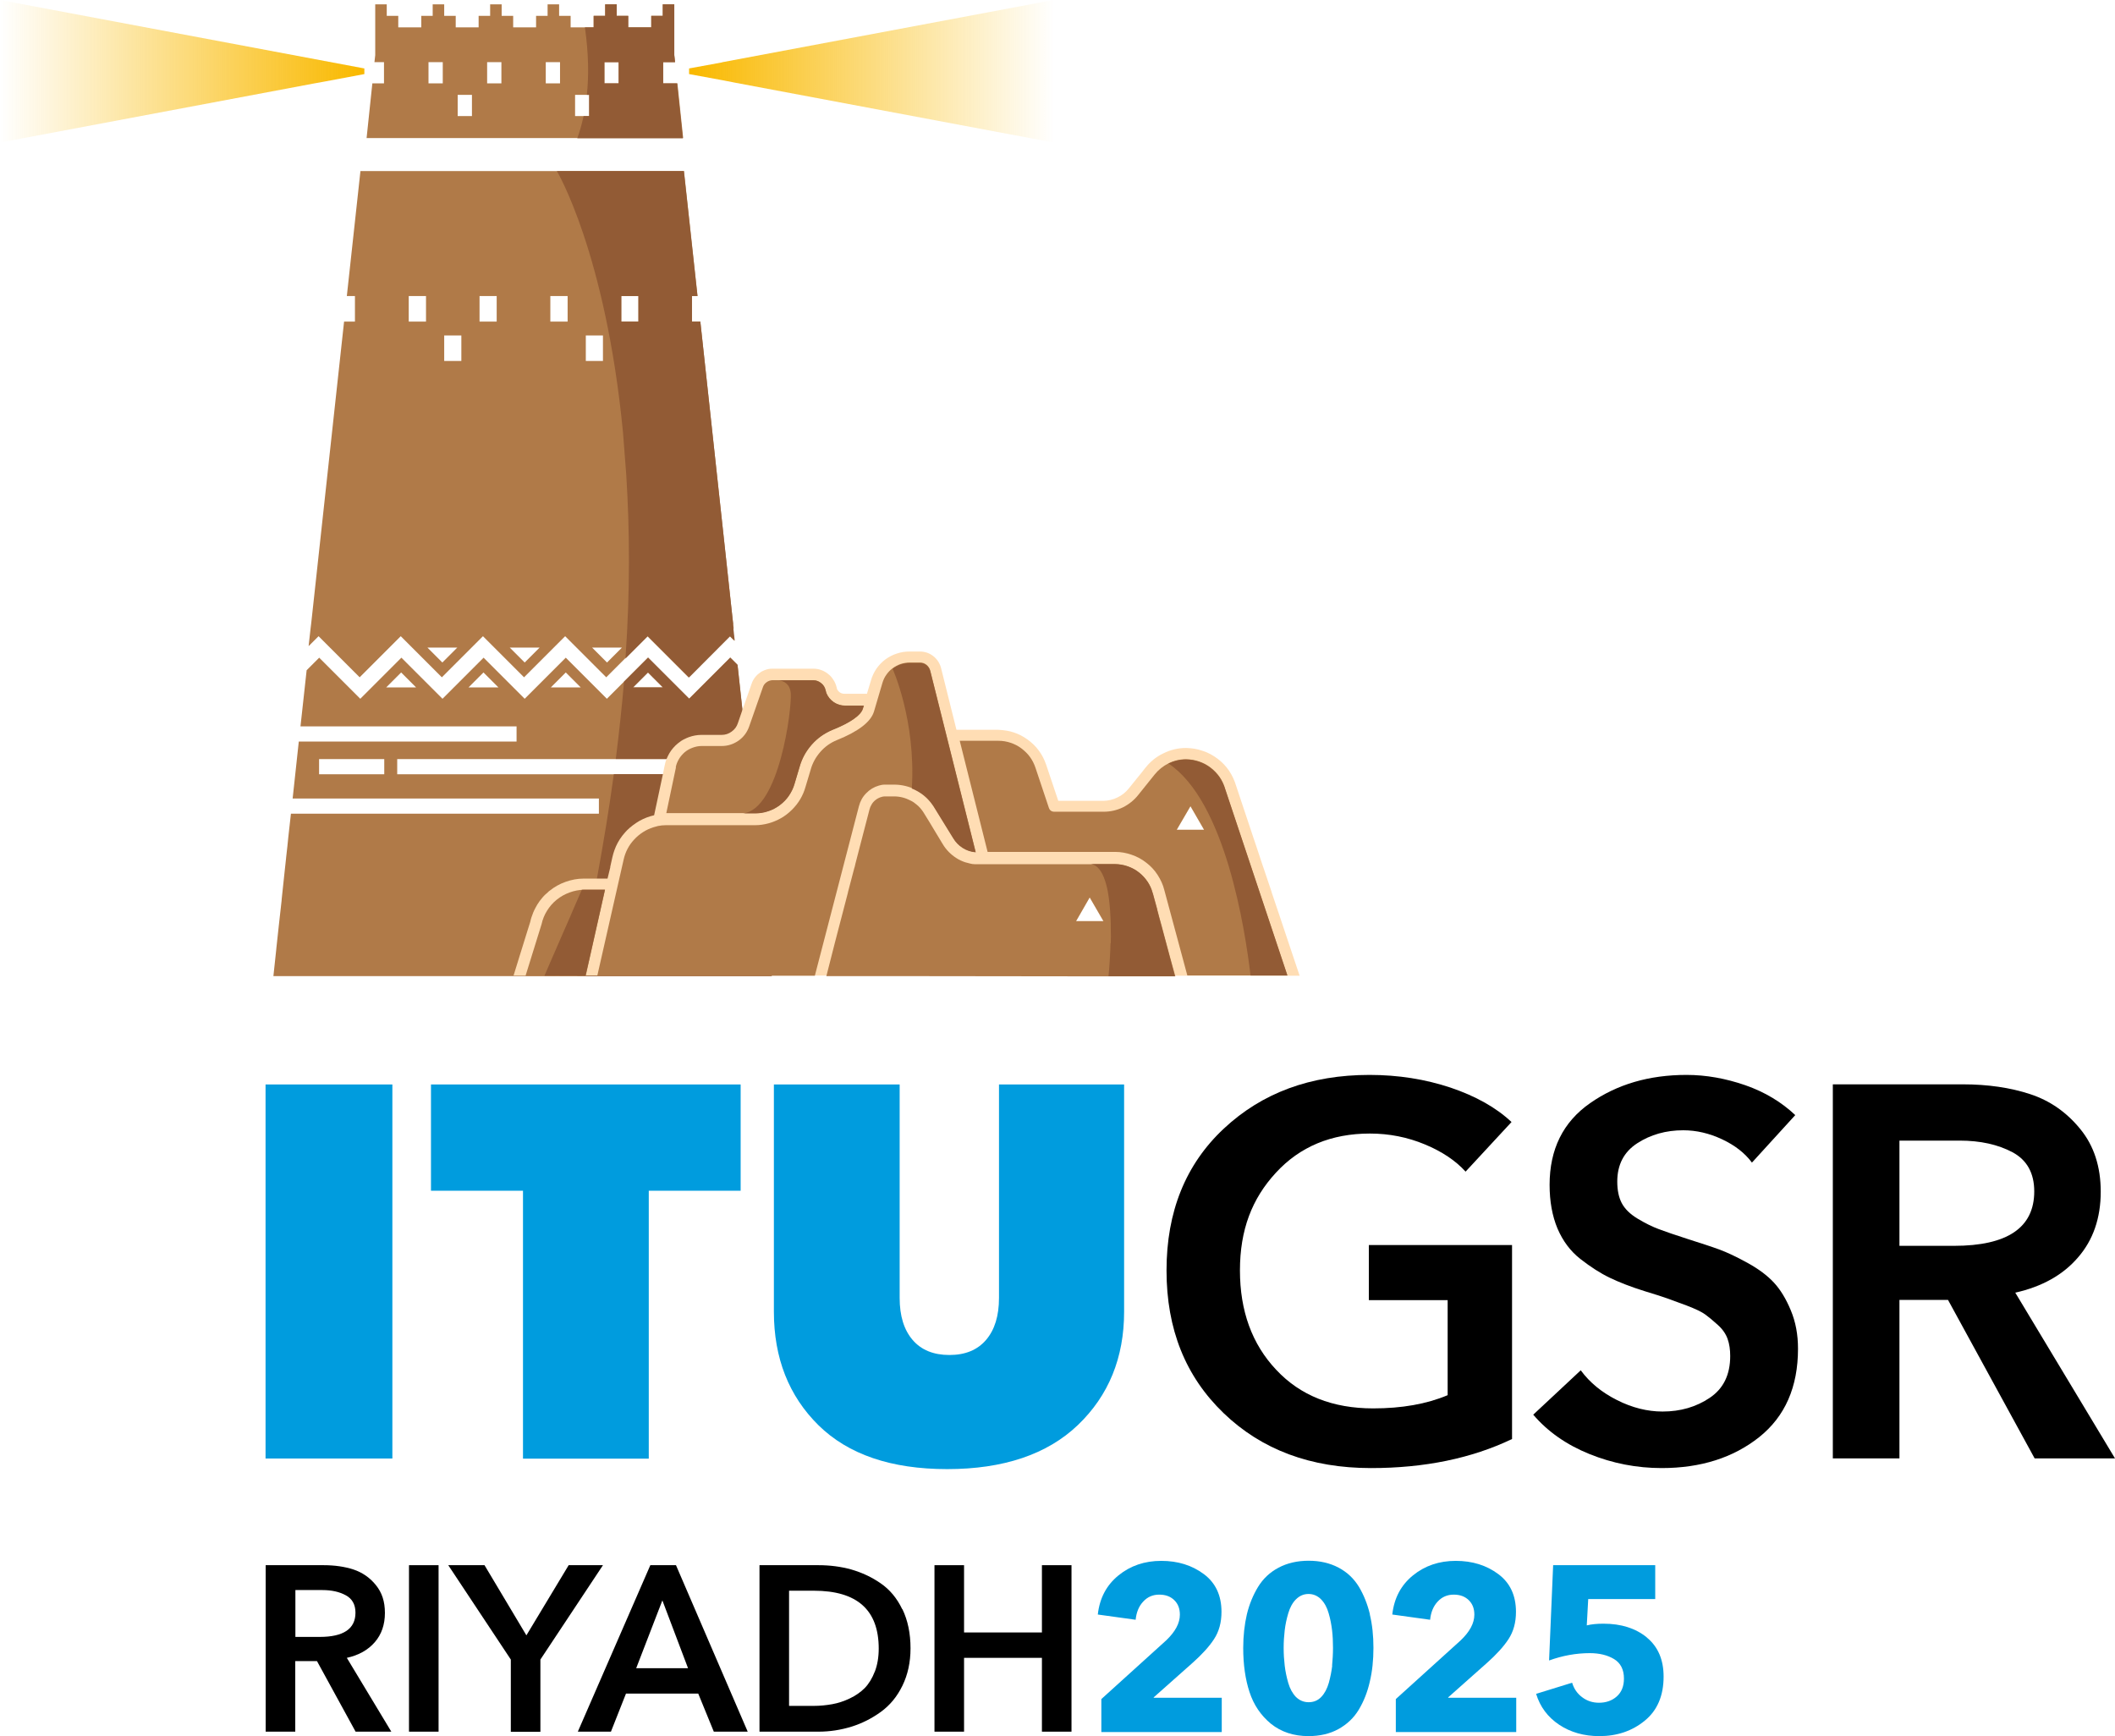 <?xml version="1.0" encoding="UTF-8"?><svg id="Layer_2" xmlns="http://www.w3.org/2000/svg" xmlns:xlink="http://www.w3.org/1999/xlink" viewBox="0 0 161.6 132.65"><defs><linearGradient id="linear-gradient" x1="80.5" y1="5.44" x2="52.65" y2="5.44" gradientUnits="userSpaceOnUse"><stop offset="0" stop-color="#f9b900" stop-opacity="0"/><stop offset=".99" stop-color="#f9b900"/></linearGradient><linearGradient id="linear-gradient-2" x1="0" x2="27.84" y2="5.44" xlink:href="#linear-gradient"/></defs><g id="Layer_1-2"><polygon points="80.5 0 80.5 10.89 56.23 6.33 55.15 6.12 52.65 5.66 52.65 5.23 55.15 4.77 55.21 4.75 80.5 0" style="fill:url(#linear-gradient);"/><polygon points="27.84 5.23 27.84 5.66 24.86 6.22 24.03 6.37 0 10.89 0 0 27.84 5.23" style="fill:url(#linear-gradient-2);"/><path d="M56.06,48.02l-.04-.33-.04-.35-2.47-22.77h-.64v-1.95h.43s-1.04-9.55-1.04-9.55h-24.72l-1.04,9.55h.62v1.95h-.83s-2.48,22.77-2.48,22.77l-.04.35-.04.33-.13,1.16-.02.19.76-.76,3.14,3.14,3.14-3.14,3.14,3.14,3.14-3.14,3.14,3.14,3.14-3.14,3.14,3.14,3.14-3.14,3.15,3.15,3.14-3.15.35.35h0s-.11-.94-.11-.94ZM32.55,24.57h-1.32v-1.95h1.32v1.95ZM33.8,50.62l-1.14-1.14h2.28l-1.14,1.14ZM35.25,27.58h-1.31v-1.95h1.31v1.95ZM37.95,24.57h-1.31v-1.95h1.31v1.95ZM40.09,50.62l-1.14-1.14h2.28l-1.14,1.14ZM43.37,24.57h-1.32v-1.95h1.32v1.95ZM44.76,25.63h1.31v1.95h-1.31v-1.95ZM46.38,50.62l-1.14-1.14h2.28l-1.14,1.14ZM48.78,24.57h-1.31v-1.95h1.31v1.95ZM58.94,74.55h0s-.12-1.08-.12-1.08l-.1-.88-.02-.17-.04-.38v-.04s0,0,0,0l-.33-3.1-.02-.16-.23-2.06-.18-1.62-.11-1.09-.1-.9-.04-.37-.06-.53v-.02l-.03-.29-.04-.36-.59-5.41h0s-.2-1.85-.2-1.85l-.35-3.21-.03-.22-.56-.56-3.14,3.14h0s0,0,0,0l-3.14-3.14-1.84,1.84h0s-.48.48-.48.48l-.82.82-.82-.82-2.32-2.32-2.32,2.32-.82.82-3.14-3.14-2.32,2.32-.82.82-.82-.82-2.32-2.32-2.32,2.32-.82.82-.82-.82h0l-2.32-2.32-.96.96-.47,4.29h16.51v1.16h-16.64l-.25,2.32-.12,1.11-.1.92h23.4v1.16h-23.53l-.2,1.79-.07.69-.1.89v.02l-.1.92-.24,2.25v.05s-.21,1.88-.21,1.88l-.19,1.75-.02.21-.09.84-.12,1.12h38.08v-.04ZM29.51,52.52l1.14-1.14,1.14,1.14h-2.28ZM35.8,52.52l1.14-1.14,1.14,1.14h-2.28ZM49.51,51.38l1.14,1.14h-2.28l1.14-1.14ZM43.23,51.38l1.14,1.14h-2.28l1.14-1.14ZM29.36,59.16h-4.98v-1.16h4.98v1.16ZM30.35,59.16v-1.16h20.99v1.16h-20.99Z" style="fill:#b07a48;"/><path d="M56.02,47.69l-2.51-23.12h-.64v-1.95h.42s-1.04-9.55-1.04-9.55h-9.7s3.72,6.22,5.05,19.95l.25,3.25c.27,4.28.3,8.86-.06,14.05l1.71-1.71,3.15,3.15,3.14-3.15.35.35-.14-1.27ZM48.78,24.57h-1.31v-1.95h1.31v1.95ZM58.94,74.55h0s-.12-1.08-.12-1.08l-.1-.88-.06-.59h0s-.33-3.11-.33-3.11l-.02-.16-.23-2.06-.18-1.62-.22-1.99-.04-.37-.06-.53h0s0-.02,0-.02h0s-.03-.29-.03-.29l-.04-.36-.59-5.41h0s-.2-1.85-.2-1.85l-.37-3.44-.55-.55-3.14,3.14h0s0,0,0,0l-3.14-3.14-1.84,1.84h0c-.16,1.89-.37,3.85-.63,5.91h4.3v1.16h-4.45c-.34,2.51-.77,5.15-1.29,7.97-.05.28-.1.55-.16.83h0s0,.01,0,.02c-.39,2.09-.84,4.28-1.34,6.57h0s0,0,0,.02,0,0,0,.02h14.86v-.03ZM48.37,52.52l1.14-1.14,1.14,1.14h-2.28Z" style="fill:#925b35;"/><path d="M51.75,6.37h-1.08v-1.62h.91l-.06-.54V.33h-.88v.88h-.88v.88h-1.76v-.88h-.88V.33h-.88v.88h-.88v.88h-1.76v-.88h-.88V.33h-.88v.88h-.88v.88h-1.75v-.88h-.88V.33h-.88v.88h-.88v.88h-1.75v-.88h-.88V.33h-.88v.88h-.87v.88h-1.76v-.88h-.88V.33h-.88v3.88l-.06.54h.73v1.62h-.89l-.44,4.18h24.19l-.44-4.18ZM33.83,6.37h-1.09v-1.62h1.09v1.62ZM36.06,8.87h-1.09v-1.62h1.09v1.62ZM38.31,6.37h-1.09v-1.62h1.09v1.62ZM42.79,6.37h-1.09v-1.62h1.09v1.62ZM45.03,8.87h-1.09v-1.62h1.09v1.62ZM47.27,6.37h-1.09v-1.62h1.09v1.62Z" style="fill:#b07a48;"/><path d="M51.75,6.37h-1.08v-1.62h.91l-.06-.54V.33h-.88v.88h-.88v.88h-1.76v-.88h-.88V.33h-.88v.88h-.88v.88h-.67c.29,2.02.3,3.74.15,5.16h0s.17,0,.17,0v1.62h-.42c-.14.64-.3,1.2-.48,1.69h8.06l-.44-4.18ZM47.27,6.37h-1.09v-1.62h1.09v1.62Z" style="fill:#925b35;"/><path d="M20.29,82.86v28.58h9.69v-28.58h-9.69Z" style="fill:#009cde;"/><path d="M32.93,82.86v8.12h7.03v20.47h9.61v-20.47h7.02v-8.12h-23.66Z" style="fill:#009cde;"/><path d="M76.33,82.86v16.31c0,1.37-.33,2.44-.99,3.21-.66.77-1.59,1.15-2.8,1.15s-2.15-.38-2.81-1.15c-.66-.77-.99-1.84-.99-3.21v-16.31h-9.61v17.36c0,3.55,1.14,6.44,3.41,8.68,2.27,2.23,5.55,3.35,9.83,3.35s7.64-1.12,9.99-3.37c2.35-2.25,3.53-5.14,3.53-8.66v-17.36h-9.57Z" style="fill:#009cde;"/><path d="M104.59,95.14v4.2h6.02v7.26c-1.61.68-3.51,1.01-5.69,1.01-3.1,0-5.57-.98-7.41-2.95-1.85-1.96-2.77-4.5-2.77-7.59s.91-5.48,2.75-7.47c1.83-1.99,4.23-2.99,7.18-2.99,1.48,0,2.88.28,4.2.83,1.32.55,2.35,1.24,3.11,2.08l3.51-3.79c-1.18-1.11-2.74-1.98-4.66-2.63-1.93-.64-3.99-.97-6.2-.97-4.5,0-8.2,1.37-11.12,4.1-2.92,2.73-4.38,6.35-4.38,10.84s1.45,8.1,4.36,10.9c2.91,2.8,6.66,4.2,11.26,4.2,4.09,0,7.69-.74,10.78-2.22v-14.82h-10.94Z"/><path d="M136.83,100.12c-.36-.87-.79-1.58-1.29-2.12-.5-.54-1.17-1.04-2.02-1.51-.85-.47-1.58-.81-2.18-1.03-.6-.22-1.38-.47-2.32-.77-1-.32-1.75-.58-2.26-.77-.51-.19-1.06-.46-1.64-.81-.58-.35-.98-.75-1.21-1.19s-.34-.99-.34-1.64c0-1.29.51-2.27,1.53-2.93,1.02-.66,2.19-.99,3.51-.99,1,0,1.99.23,2.97.69.98.46,1.74,1.05,2.28,1.78l3.31-3.63c-1.05-.99-2.32-1.76-3.81-2.28-1.5-.52-3-.79-4.5-.79-2.86,0-5.31.72-7.37,2.16-2.06,1.44-3.09,3.52-3.09,6.24,0,1.26.2,2.37.6,3.33.41.96.99,1.74,1.76,2.34.77.6,1.51,1.08,2.24,1.43.73.35,1.6.69,2.62,1.01.89.27,1.48.46,1.78.57.3.11.79.29,1.47.54.68.26,1.16.49,1.43.69.27.2.59.46.95.79.36.32.61.68.75,1.07.14.39.2.83.2,1.31,0,1.43-.52,2.49-1.56,3.19-1.04.7-2.24,1.05-3.61,1.05-1.16,0-2.32-.29-3.47-.87-1.16-.58-2.09-1.34-2.78-2.28l-3.63,3.39c1.1,1.29,2.54,2.3,4.3,3.01,1.76.71,3.6,1.07,5.51,1.07,2.99,0,5.47-.79,7.45-2.36,1.98-1.58,2.97-3.83,2.97-6.76,0-1.08-.18-2.05-.55-2.93Z"/><path d="M153.97,98.77c2.05-.46,3.65-1.35,4.8-2.69,1.16-1.33,1.74-3.01,1.74-5.03,0-1.91-.52-3.51-1.56-4.78-1.04-1.28-2.31-2.17-3.83-2.67-1.52-.5-3.24-.75-5.15-.75h-9.93v28.58h5.09v-12.11h3.71l6.62,12.11h6.14l-7.63-12.68ZM145.13,95.18v-8.03h4.6c1.59,0,2.93.3,4.04.89,1.1.59,1.66,1.59,1.66,2.99,0,2.77-2.05,4.16-6.14,4.16h-4.16Z"/><path d="M26.5,126.67c.91-.2,1.62-.6,2.14-1.2.51-.59.77-1.34.77-2.23s-.23-1.56-.69-2.13c-.46-.57-1.03-.96-1.71-1.19-.68-.22-1.44-.33-2.29-.33h-4.42v12.72h2.26v-5.39h1.66l2.95,5.39h2.73l-3.4-5.64ZM22.57,125.07v-3.58h2.05c.71,0,1.31.13,1.8.4.49.26.74.71.74,1.33,0,1.23-.91,1.85-2.73,1.85h-1.85Z"/><path d="M31.25,119.59v12.72h2.26v-12.72h-2.26Z"/><path d="M43.45,119.59l-3.23,5.36-3.2-5.36h-2.77l4.78,7.21v5.52h2.26v-5.52l4.78-7.21h-2.62Z"/><path d="M51.65,119.59h-1.96l-5.54,12.72h2.53l1.15-2.91h5.52l1.19,2.91h2.59l-5.48-12.72ZM48.61,127.46l2-5.18,1.96,5.18h-3.96Z"/><path d="M68.94,122.96c-.41-.86-.97-1.52-1.66-1.99-.69-.48-1.44-.82-2.23-1.05-.79-.22-1.63-.33-2.51-.33h-4.51v12.72h4.51c.86,0,1.7-.13,2.51-.38.81-.25,1.56-.63,2.25-1.13.69-.5,1.24-1.16,1.65-2,.41-.84.62-1.79.62-2.86,0-1.14-.21-2.14-.62-2.99ZM66.84,127.72c-.2.52-.46.94-.77,1.26-.32.32-.7.58-1.14.79-.44.21-.89.36-1.34.44-.45.08-.92.13-1.41.13h-1.89v-8.8h1.89c3.31,0,4.96,1.47,4.96,4.42,0,.66-.1,1.25-.3,1.77Z"/><path d="M79.61,119.59v5.14h-5.95v-5.14h-2.26v12.72h2.26v-5.64h5.95v5.64h2.26v-12.72h-2.26Z"/><path d="M88.15,129.69l2.95-2.62c.73-.65,1.29-1.26,1.66-1.83.38-.58.57-1.27.57-2.08,0-1.26-.45-2.22-1.35-2.89-.9-.67-1.98-1.01-3.25-1.01s-2.36.37-3.27,1.11c-.91.74-1.44,1.73-1.58,2.99l2.89.4c.06-.58.25-1.04.58-1.39.32-.35.73-.53,1.22-.53s.86.14,1.15.42c.29.28.43.65.43,1.11,0,.65-.35,1.3-1.04,1.96l-4.96,4.49v2.52h9.2v-2.62h-5.2Z" style="fill:#009cde;"/><path d="M104.67,123.34c-.19-.78-.47-1.48-.84-2.1-.38-.62-.89-1.11-1.55-1.46s-1.42-.53-2.29-.53-1.64.18-2.3.53-1.18.84-1.56,1.46c-.38.62-.67,1.32-.86,2.1-.18.78-.28,1.64-.28,2.57,0,1.27.16,2.4.48,3.37.32.98.86,1.78,1.63,2.42.78.63,1.74.95,2.88.95.87,0,1.64-.18,2.29-.54.65-.36,1.17-.85,1.55-1.48.38-.63.66-1.34.84-2.13.19-.79.28-1.65.28-2.59s-.09-1.79-.28-2.57ZM101.79,127.27c-.05.43-.14.87-.26,1.31-.13.45-.32.81-.58,1.08-.26.27-.58.4-.96.4s-.7-.14-.97-.4c-.26-.27-.46-.63-.59-1.08-.13-.45-.22-.89-.27-1.32-.05-.43-.08-.88-.08-1.35s.03-.91.08-1.34.14-.86.27-1.3c.13-.44.32-.8.59-1.07.27-.27.59-.41.96-.41s.69.14.96.41c.26.27.46.63.58,1.07.13.44.21.88.26,1.3s.07.87.07,1.34-.03.93-.07,1.36Z" style="fill:#009cde;"/><path d="M110.65,129.69l2.95-2.62c.73-.65,1.29-1.26,1.66-1.83.38-.58.57-1.27.57-2.08,0-1.26-.45-2.22-1.35-2.89-.9-.67-1.98-1.01-3.25-1.01s-2.36.37-3.27,1.11c-.91.74-1.44,1.73-1.58,2.99l2.89.4c.06-.58.25-1.04.58-1.39.32-.35.73-.53,1.22-.53s.86.14,1.15.42c.29.28.43.65.43,1.11,0,.65-.35,1.3-1.04,1.96l-4.96,4.49v2.52h9.2v-2.62h-5.2Z" style="fill:#009cde;"/><path d="M125.83,125.11c-.86-.7-1.96-1.05-3.31-1.05-.5,0-.93.04-1.28.13l.11-2.01h5.12v-2.59h-7.8l-.31,7.28c1.03-.37,2.06-.56,3.11-.56.73,0,1.35.15,1.85.45.5.3.76.8.76,1.49,0,.59-.18,1.04-.55,1.37-.36.32-.82.48-1.36.48-.48,0-.91-.14-1.28-.42-.38-.28-.63-.65-.77-1.11l-2.75.85c.3.99.89,1.78,1.76,2.36s1.9.87,3.07.87c1.35,0,2.51-.39,3.47-1.18.96-.78,1.44-1.91,1.44-3.37,0-1.29-.43-2.29-1.29-2.99Z" style="fill:#009cde;"/><path d="M89.79,74.57v-.02s9.51,0,9.51,0l-.5-1.49-.7-2.09-.28-.84-.66-1.96v-.02s-.63-1.87-.63-1.87l-.02-.05-.52-1.57-.26-.77-.81-2.43-.47-1.41c-.12-.41-.3-.8-.54-1.16-.24-.35-.54-.67-.88-.92-.35-.26-.72-.47-1.14-.6-.41-.15-.83-.21-1.27-.22-.61,0-1.19.14-1.73.41-.55.26-1,.63-1.38,1.11l-.08.1-.17.22-1.02,1.26c-.23.29-.52.52-.86.68-.34.17-.7.25-1.07.26h-3.45l-.93-2.77c-.13-.38-.31-.74-.55-1.06-.24-.33-.53-.61-.86-.85-.33-.24-.69-.43-1.07-.55-.17-.06-.34-.1-.52-.13-.22-.04-.44-.06-.67-.07h-3.18l-1.17-4.69c-.09-.37-.29-.69-.59-.93-.3-.24-.65-.36-1.04-.36h-.8c-.33,0-.65.05-.97.16-.32.1-.61.26-.87.45-.27.2-.49.44-.68.71-.18.27-.32.56-.41.88l-.31,1.03h-1.7c-.26,0-.46-.12-.58-.35l-.04-.16c-.05-.2-.13-.39-.24-.55-.11-.18-.24-.33-.41-.46-.16-.13-.34-.23-.54-.3-.19-.07-.4-.1-.6-.1h-3.12c-.21,0-.41.04-.6.12-.13.05-.25.11-.36.2-.22.15-.39.35-.51.57-.04.07-.07.15-.1.23l-.71,2.02h0s-.35,1.02-.35,1.02c-.09.27-.24.48-.48.65-.23.17-.48.25-.76.25h-1.53c-.34,0-.66.06-.97.17-.11.04-.22.09-.32.14-.2.09-.37.21-.54.35-.25.21-.47.46-.64.75-.08.14-.15.29-.21.43-.06.15-.11.31-.14.48l-.14.68h0s-.49,2.3-.49,2.3l-.18.84c-.39.09-.76.23-1.12.43-.34.2-.67.44-.95.72-.04.05-.09.1-.14.15-.15.16-.28.34-.41.53-.05.08-.11.18-.16.27-.19.35-.32.72-.41,1.11l-.16.72v.05s-.21.86-.21.86h-1.81c-.49,0-.95.09-1.4.25-.45.16-.86.39-1.23.69-.03.02-.06.04-.08.07,0,0-.01,0-.02.02-.16.13-.32.28-.45.44-.14.16-.27.34-.38.52-.05.08-.1.17-.14.25-.13.24-.23.49-.31.74-.03.1-.06.2-.08.31l-.17.54-.65,2.09-.46,1.49h2.37,0s3.14.02,3.14.02v-.02h39.99v.02h0s5.07.02,5.07.02h0v-.02s0,0,0,0ZM92,63.4h-2.09l1.05-1.8,1.04,1.8ZM82.22,70.38l1.04-1.81,1.05,1.81h-2.09Z" style="fill:#ffddb4;"/><path d="M51.63,58.63c.04-.22.13-.44.25-.64.12-.2.27-.37.44-.52.18-.15.38-.26.6-.34.22-.08.44-.13.68-.13h1.54c.47,0,.9-.14,1.29-.41.38-.27.65-.63.81-1.08l1.05-3c.05-.16.15-.29.28-.38.13-.1.28-.15.45-.16h3.12c.22,0,.43.08.6.22.18.14.29.32.34.54l.06.22c.12.29.31.52.57.7.26.17.55.26.86.26h1.44l-.07.23c-.15.51-.99,1.09-2.32,1.61-.62.26-1.15.63-1.59,1.13-.44.5-.75,1.06-.93,1.7l-.39,1.31c-.09.32-.24.62-.43.9-.19.28-.42.51-.69.72-.27.2-.57.36-.89.46-.32.11-.65.16-.99.16h-6.8l.74-3.51Z" style="fill:#b07a48;"/><path d="M40.16,74.54l1.22-3.93c.08-.37.22-.71.42-1.03.2-.32.44-.6.74-.84.3-.24.62-.42.98-.55.35-.13.72-.2,1.1-.21h1.61l-1.48,6.59h-4.57Z" style="fill:#b07a48;"/><path d="M45.64,74.54l2.01-8.86c.13-.58.39-1.09.8-1.53.41-.44.9-.76,1.47-.94.12-.04.24-.07.36-.1.2-.04.4-.06.6-.06h6.81c.35,0,.69-.05,1.02-.14.69-.19,1.29-.53,1.79-1.03.51-.5.86-1.09,1.05-1.77l.39-1.3c.14-.51.39-.96.74-1.36.35-.4.77-.7,1.26-.9,1.64-.66,2.6-1.39,2.84-2.19l.64-2.17c.07-.23.16-.44.3-.63.13-.19.29-.36.48-.5.19-.14.39-.25.62-.33.22-.07.45-.11.69-.11h.79c.19,0,.35.06.5.18.14.12.24.27.28.45l3.47,13.85c-.35-.03-.68-.14-.98-.33-.3-.19-.54-.44-.72-.74l-1.53-2.49-.03-.04c-.33-.48-.75-.86-1.27-1.13-.52-.27-1.07-.41-1.65-.42h-.78c-.15,0-.29.03-.43.07-.38.11-.7.3-.97.58-.28.28-.46.61-.56.99l-3.37,12.96h-16.56Z" style="fill:#b07a48;"/><path d="M89.79,74.55l-.41-1.49-.56-2.09-.07-.27-.16-.57-.12-.46-.04-.15v-.02s0,0,0,0l-.33-1.21s0-.03-.02-.05c0-.02-.01-.04-.02-.06-.08-.28-.2-.54-.36-.78-.19-.28-.41-.51-.67-.72-.2-.15-.4-.28-.62-.38-.04-.02-.08-.04-.12-.05-.04-.01-.08-.03-.12-.05-.31-.11-.64-.16-.97-.17h-10.73c-.12,0-.23-.02-.35-.05-.13-.03-.25-.06-.38-.1-.23-.08-.46-.18-.67-.32-.42-.27-.77-.62-1.03-1.05l-.64-1.06-.36-.6-.5-.81c-.14-.21-.3-.4-.5-.56-.14-.12-.29-.23-.46-.31-.4-.21-.82-.32-1.26-.32h-.7c-.13,0-.27.03-.39.08-.2.08-.37.2-.51.36-.05.06-.1.13-.13.19-.07.11-.12.23-.15.35l-.77,2.96-.31,1.2-.06.26-.02.05-.49,1.87v.02l-.51,1.96-.22.84-.29,1.12-.25.98-.38,1.49h5.33s16.27.02,16.27.02h5.06s0,0,0,0v-.02ZM83.26,68.57l1.05,1.81h-2.09l1.04-1.81Z" style="fill:#b07a48;"/><path d="M93.61,60.27c-.09-.32-.23-.62-.42-.9-.19-.27-.42-.51-.69-.72-.27-.21-.56-.36-.88-.47-.32-.11-.65-.16-.99-.17-.47,0-.92.1-1.34.31-.42.21-.78.5-1.07.86l-1.26,1.57c-.32.4-.71.71-1.17.94-.46.22-.95.33-1.46.33h-3.77c-.21,0-.35-.1-.42-.3l-1.02-3.05c-.1-.3-.24-.58-.42-.83-.18-.25-.41-.47-.66-.66-.25-.19-.53-.33-.83-.43-.3-.1-.6-.15-.92-.15h-2.96l2.13,8.49h9.76c.43,0,.85.08,1.25.22.41.14.78.34,1.12.61.34.26.63.57.86.93.23.36.41.74.51,1.15l1.76,6.53h4.82s2.82-.02,2.82-.02h0l-4.76-14.26ZM89.91,63.4l1.05-1.8,1.04,1.8h-2.09Z" style="fill:#b07a48;"/><path d="M65.99,53.93l-.07.23c-.15.51-.99,1.08-2.31,1.61-.62.26-1.15.63-1.59,1.13-.44.5-.75,1.06-.93,1.7l-.39,1.31c-.09.32-.24.62-.43.9-.19.28-.42.51-.7.72-.27.2-.57.36-.89.46-.32.11-.65.16-.99.16h-.91c2.75-.3,3.73-7.95,3.64-9.18-.06-.71-.52-.93-.89-.99h2.61c.23,0,.43.08.6.22.18.14.29.32.34.54l.06.22c.12.29.31.52.57.7.26.17.55.26.86.26h1.44Z" style="fill:#925b35;"/><path d="M46.22,67.98l-.04.16v.02s-.44,1.96-.44,1.96l-.19.84-.47,2.09-.34,1.49v.02s-3.14-.01-3.14-.01h0s.65-1.5.65-1.5l.91-2.09.37-.84.2-.47.53-1.22.12-.27v-.02s.08-.16.08-.16c.05,0,.09,0,.14,0h1.61Z" style="fill:#925b35;"/><path d="M74.53,65.12c-.36-.03-.68-.14-.98-.33-.3-.19-.54-.44-.72-.74l-1.53-2.48-.03-.04c-.33-.48-.75-.86-1.27-1.13-.11-.06-.22-.11-.33-.15.32-5.22-1.47-9.15-1.47-9.15.19-.14.39-.25.62-.33.22-.07.45-.11.69-.11h.79c.19,0,.36.06.5.18.14.12.23.27.28.45l3.47,13.85Z" style="fill:#925b35;"/><path d="M84.87,72.08c.01-.35.02-.73,0-1.12,0-.28,0-.56-.02-.84-.03-.68-.09-1.36-.2-1.96v-.02c-.16-.83-.41-1.51-.79-1.87-.02-.02-.04-.04-.06-.05-.13-.11-.28-.17-.45-.2h1.84c.33,0,.66.06.97.17.03,0,.05.02.08.03.05.02.09.03.13.05.24.1.46.23.66.39.26.2.48.45.66.72.15.24.28.49.35.77h0s.03.08.04.13l.33,1.2v.02s0,.02,0,.02l.04.15.12.45.16.6.07.25.56,2.09.4,1.49v.02s.01.02.01.02h-5.07s0-.02,0-.02h0v-.02c.01-.09.07-.67.11-1.49.02-.3.03-.62.04-.98Z" style="fill:#925b35;"/><path d="M98.37,74.54h-2.82c-.42-3.56-1.93-13.32-6.27-16.2.42-.2.87-.31,1.34-.31.34,0,.66.06.99.17.32.11.61.26.88.47.27.2.5.45.69.72.19.28.33.58.43.9l4.76,14.26Z" style="fill:#925b35;"/></g></svg>